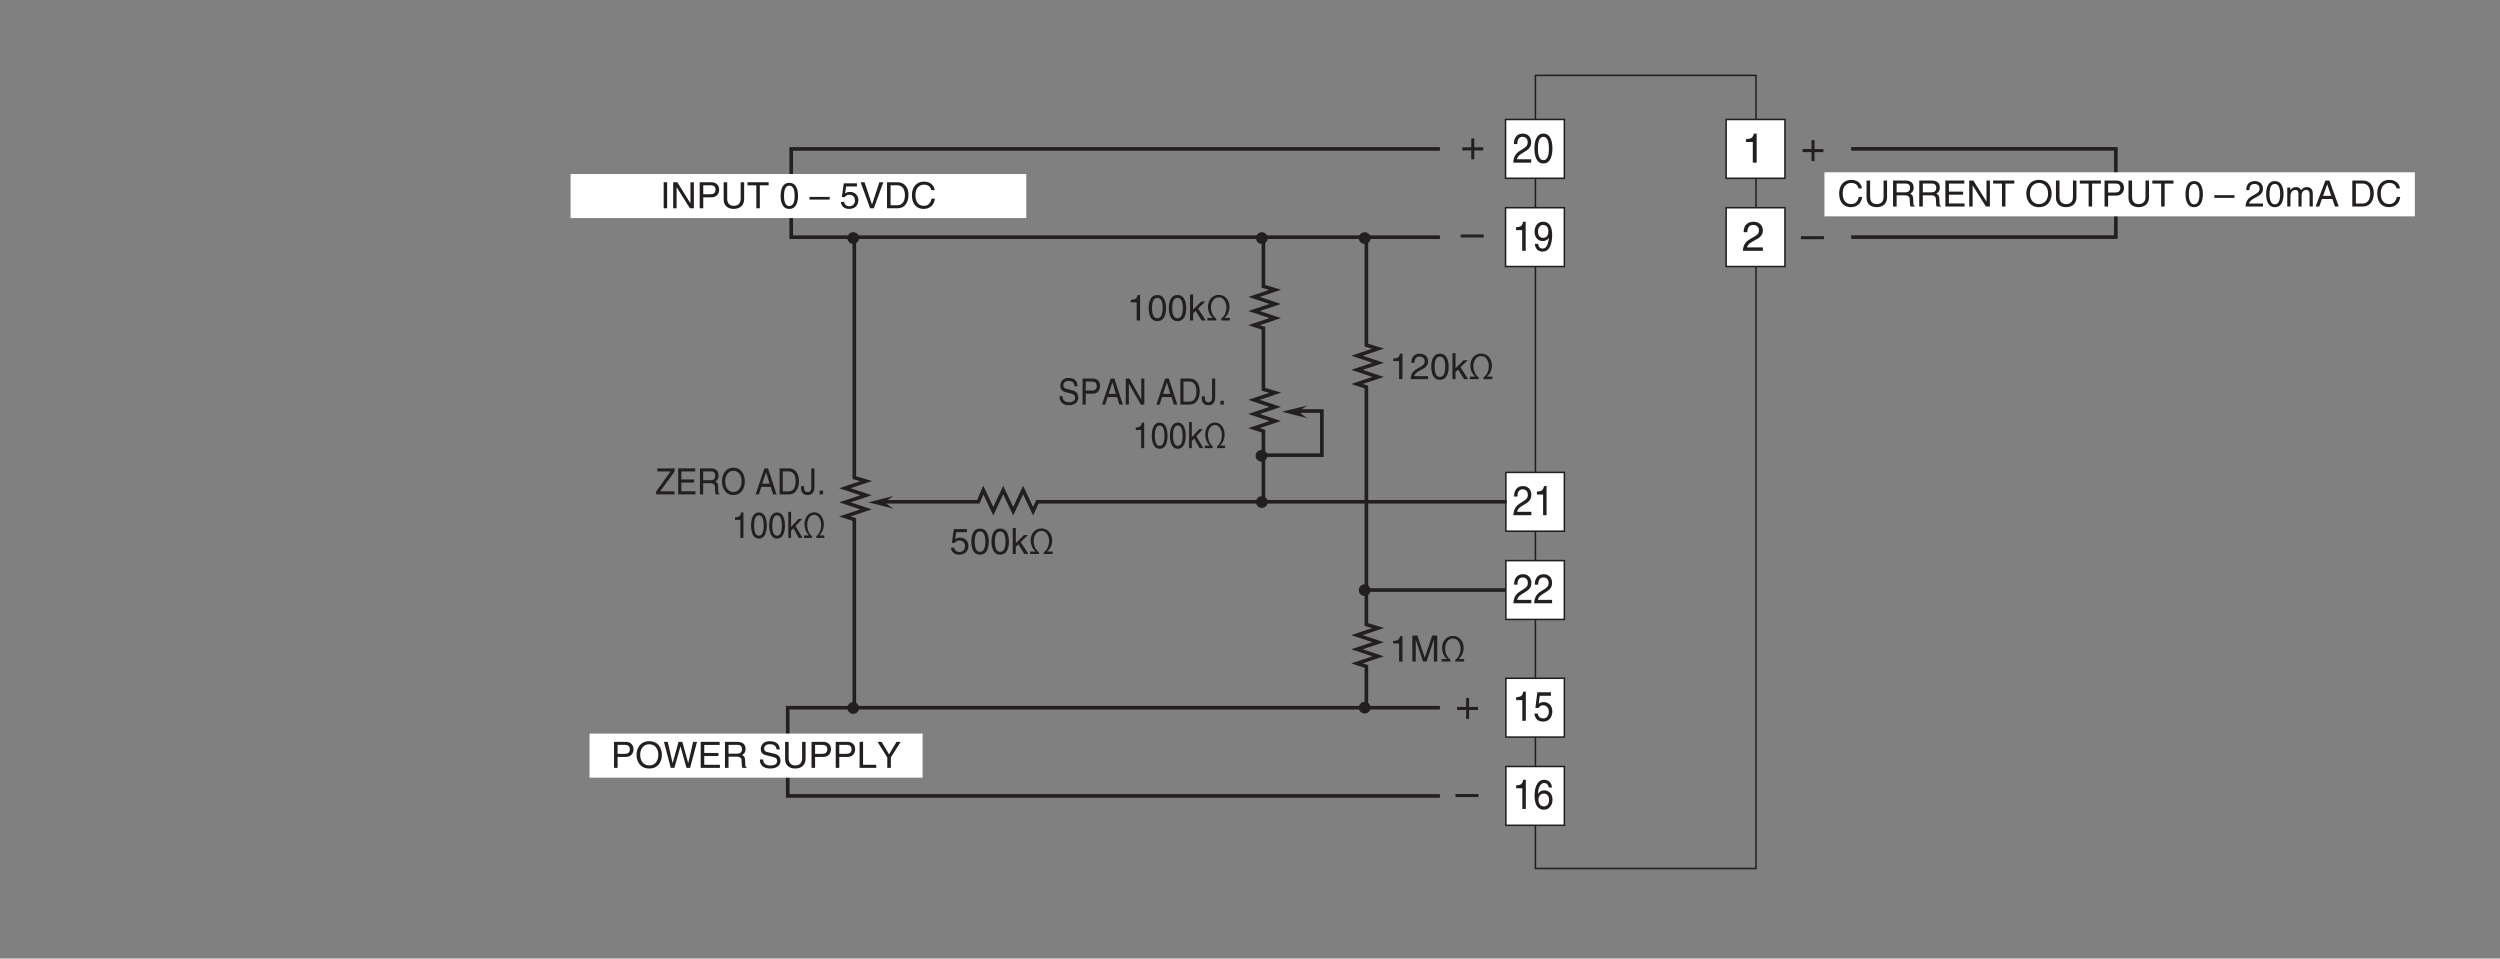 <?xml version="1.0" encoding="UTF-8"?>
<svg xmlns="http://www.w3.org/2000/svg" xmlns:xlink="http://www.w3.org/1999/xlink" width="481.9pt" height="184.77pt" viewBox="0 0 481.9 184.77" version="1.2">
<rect x="0" y="0" width="481.9" height="184.77" fill="#808080" stroke="none"/>
<defs>
<g>
<symbol overflow="visible" id="glyph0-0">
<path style="stroke:none;" d="M 0 0 L 4 0 L 4 -5.594 L 0 -5.594 Z M 2 -3.156 L 0.641 -5.188 L 3.359 -5.188 Z M 2.234 -2.797 L 3.594 -4.828 L 3.594 -0.766 Z M 0.641 -0.406 L 2 -2.438 L 3.359 -0.406 Z M 0.406 -4.828 L 1.75 -2.797 L 0.406 -0.766 Z M 0.406 -4.828 "/>
</symbol>
<symbol overflow="visible" id="glyph0-1">
<path style="stroke:none;" d="M 2.859 -5.609 L 2.312 -5.609 C 2.094 -4.688 1.719 -4.609 0.812 -4.547 L 0.812 -3.984 L 2.109 -3.984 L 2.109 0 L 2.859 0 Z M 2.859 -5.609 "/>
</symbol>
<symbol overflow="visible" id="glyph0-2">
<path style="stroke:none;" d="M 1.047 -3.594 C 1.078 -4 1.125 -4.984 2.188 -4.984 C 3.016 -4.984 3.297 -4.422 3.297 -3.969 C 3.297 -3.234 2.859 -3 2.266 -2.656 L 1.531 -2.234 C 0.781 -1.781 0.25 -1.172 0.203 0 L 4.047 0 L 4.047 -0.656 L 1 -0.656 C 1.031 -0.875 1.203 -1.312 1.969 -1.734 L 2.547 -2.062 C 3.391 -2.5 4.047 -2.938 4.047 -3.938 C 4.047 -4.984 3.266 -5.609 2.297 -5.609 C 1.688 -5.609 0.344 -5.422 0.344 -3.594 Z M 1.047 -3.594 "/>
</symbol>
<symbol overflow="visible" id="glyph0-3">
<path style="stroke:none;" d="M 2.047 -2.312 L 0.312 -2.312 L 0.312 -1.719 L 2.047 -1.719 L 2.047 0 L 2.625 0 L 2.625 -1.719 L 4.344 -1.719 L 4.344 -2.312 L 2.625 -2.312 L 2.625 -4.031 L 2.047 -4.031 Z M 2.047 -2.312 "/>
</symbol>
<symbol overflow="visible" id="glyph0-4">
<path style="stroke:none;" d="M 4.438 -2.5 L 0 -2.5 L 0 -1.922 L 4.438 -1.922 Z M 4.438 -2.5 "/>
</symbol>
<symbol overflow="visible" id="glyph1-0">
<path style="stroke:none;" d="M 0 0 L 3.594 0 L 3.594 -5.594 L 0 -5.594 Z M 1.797 -3.156 L 0.578 -5.188 L 3.016 -5.188 Z M 2.016 -2.797 L 3.234 -4.828 L 3.234 -0.766 Z M 0.578 -0.406 L 1.797 -2.438 L 3.016 -0.406 Z M 0.359 -4.828 L 1.578 -2.797 L 0.359 -0.766 Z M 0.359 -4.828 "/>
</symbol>
<symbol overflow="visible" id="glyph1-1">
<path style="stroke:none;" d="M 2.578 -5.609 L 2.078 -5.609 C 1.891 -4.688 1.547 -4.609 0.719 -4.547 L 0.719 -3.984 L 1.906 -3.984 L 1.906 0 L 2.578 0 Z M 2.578 -5.609 "/>
</symbol>
<symbol overflow="visible" id="glyph1-2">
<path style="stroke:none;" d="M 1.266 -4.812 L 3.422 -4.812 L 3.422 -5.5 L 0.797 -5.5 L 0.422 -2.484 L 0.969 -2.453 C 1.203 -2.797 1.531 -2.984 1.891 -2.984 C 2.516 -2.984 3.016 -2.547 3.016 -1.734 C 3.016 -1.031 2.609 -0.453 1.953 -0.453 C 1.391 -0.453 0.953 -0.75 0.891 -1.391 L 0.234 -1.391 C 0.359 -0.141 1.203 0.156 1.859 0.156 C 3.438 0.156 3.688 -1.203 3.688 -1.828 C 3.688 -2.984 2.859 -3.609 2.031 -3.609 C 1.578 -3.609 1.266 -3.453 1.062 -3.266 Z M 1.266 -4.812 "/>
</symbol>
<symbol overflow="visible" id="glyph1-3">
<path style="stroke:none;" d="M 0.953 -3.594 C 0.969 -4 1.016 -4.984 1.969 -4.984 C 2.703 -4.984 2.969 -4.422 2.969 -3.969 C 2.969 -3.234 2.578 -3 2.047 -2.656 L 1.375 -2.234 C 0.703 -1.781 0.219 -1.172 0.188 0 L 3.641 0 L 3.641 -0.656 L 0.906 -0.656 C 0.922 -0.875 1.078 -1.312 1.766 -1.734 L 2.297 -2.062 C 3.047 -2.5 3.641 -2.938 3.641 -3.938 C 3.641 -4.984 2.938 -5.609 2.062 -5.609 C 1.516 -5.609 0.312 -5.422 0.312 -3.594 Z M 0.953 -3.594 "/>
</symbol>
<symbol overflow="visible" id="glyph1-4">
<path style="stroke:none;" d="M 3.609 -4.125 C 3.547 -5.266 2.719 -5.609 2.141 -5.609 C 0.625 -5.609 0.266 -3.844 0.266 -2.609 C 0.266 -1.875 0.359 -1.188 0.656 -0.656 C 1.016 -0.047 1.578 0.156 1.969 0.156 C 2.672 0.156 2.969 -0.062 3.234 -0.391 C 3.594 -0.812 3.719 -1.219 3.719 -1.797 C 3.719 -3.141 2.766 -3.578 2.141 -3.578 C 1.453 -3.578 1.094 -3.188 0.938 -2.891 L 0.922 -2.906 C 0.922 -3.5 1.141 -4.984 2.125 -4.984 C 2.672 -4.984 2.922 -4.609 3 -4.125 Z M 1.016 -1.719 C 1.016 -2.391 1.344 -2.953 2.047 -2.953 C 2.828 -2.953 3.062 -2.266 3.062 -1.766 C 3.062 -1 2.688 -0.484 2.078 -0.484 C 1.344 -0.484 1.016 -1.125 1.016 -1.719 Z M 1.016 -1.719 "/>
</symbol>
<symbol overflow="visible" id="glyph1-5">
<path style="stroke:none;" d="M 3.062 -2.734 C 3.062 -1.328 2.719 -0.484 2 -0.484 C 1.266 -0.484 0.938 -1.328 0.938 -2.734 C 0.938 -4.141 1.266 -4.984 2 -4.984 C 2.719 -4.984 3.062 -4.141 3.062 -2.734 Z M 3.734 -2.734 C 3.734 -3.891 3.453 -5.609 2 -5.609 C 0.547 -5.609 0.266 -3.891 0.266 -2.734 C 0.266 -1.562 0.547 0.156 2 0.156 C 3.453 0.156 3.734 -1.562 3.734 -2.734 Z M 3.734 -2.734 "/>
</symbol>
<symbol overflow="visible" id="glyph1-6">
<path style="stroke:none;" d="M 1.891 -1.875 C 2.359 -1.875 2.859 -2.109 3.047 -2.547 L 3.062 -2.531 C 2.906 -1.078 2.531 -0.438 1.844 -0.438 C 1.328 -0.438 1.031 -0.781 0.984 -1.344 L 0.359 -1.344 C 0.359 -0.812 0.672 0.156 1.859 0.156 C 3.594 0.156 3.688 -2.406 3.688 -3.016 C 3.688 -3.922 3.531 -5.609 1.922 -5.609 C 0.859 -5.609 0.297 -4.703 0.297 -3.688 C 0.297 -2.578 0.953 -1.875 1.891 -1.875 Z M 1.984 -2.5 C 1.562 -2.5 0.953 -2.641 0.953 -3.719 C 0.953 -4.469 1.344 -4.984 1.938 -4.984 C 2.656 -4.984 2.953 -4.422 2.953 -3.781 C 2.953 -2.672 2.312 -2.5 1.984 -2.5 Z M 1.984 -2.5 "/>
</symbol>
<symbol overflow="visible" id="glyph2-0">
<path style="stroke:none;" d="M 0 0 L 3.5 0 L 3.5 -4.891 L 0 -4.891 Z M 1.75 -2.766 L 0.562 -4.547 L 2.938 -4.547 Z M 1.953 -2.438 L 3.141 -4.219 L 3.141 -0.656 Z M 0.562 -0.344 L 1.75 -2.125 L 2.938 -0.344 Z M 0.344 -4.219 L 1.531 -2.438 L 0.344 -0.656 Z M 0.344 -4.219 "/>
</symbol>
<symbol overflow="visible" id="glyph2-1">
<path style="stroke:none;" d="M 1.234 -4.203 L 3.312 -4.203 L 3.312 -4.812 L 0.781 -4.812 L 0.406 -2.172 L 0.938 -2.141 C 1.172 -2.438 1.484 -2.609 1.844 -2.609 C 2.453 -2.609 2.938 -2.234 2.938 -1.516 C 2.938 -0.906 2.531 -0.391 1.906 -0.391 C 1.344 -0.391 0.922 -0.656 0.859 -1.219 L 0.219 -1.219 C 0.344 -0.125 1.172 0.125 1.812 0.125 C 3.344 0.125 3.594 -1.047 3.594 -1.594 C 3.594 -2.609 2.766 -3.156 1.984 -3.156 C 1.531 -3.156 1.234 -3.016 1.031 -2.859 Z M 1.234 -4.203 "/>
</symbol>
<symbol overflow="visible" id="glyph2-2">
<path style="stroke:none;" d="M 2.969 -2.391 C 2.969 -1.156 2.641 -0.422 1.938 -0.422 C 1.234 -0.422 0.922 -1.156 0.922 -2.391 C 0.922 -3.625 1.234 -4.359 1.938 -4.359 C 2.641 -4.359 2.969 -3.625 2.969 -2.391 Z M 3.625 -2.391 C 3.625 -3.406 3.359 -4.906 1.938 -4.906 C 0.531 -4.906 0.266 -3.406 0.266 -2.391 C 0.266 -1.375 0.531 0.125 1.938 0.125 C 3.359 0.125 3.625 -1.375 3.625 -2.391 Z M 3.625 -2.391 "/>
</symbol>
<symbol overflow="visible" id="glyph2-3">
<path style="stroke:none;" d="M 2.016 -2.297 L 3.422 -3.656 L 2.641 -3.656 L 1.062 -2.109 L 1.062 -5.016 L 0.469 -5.016 L 0.469 0 L 1.062 0 L 1.062 -1.391 L 1.578 -1.844 L 2.703 0 L 3.5 0 Z M 2.016 -2.297 "/>
</symbol>
<symbol overflow="visible" id="glyph2-4">
<path style="stroke:none;" d="M 1.359 -0.484 L 0.328 -0.484 L 0.328 0 L 2.031 0 L 2.031 -0.359 C 1.516 -0.672 1.016 -1.484 1.016 -2.531 C 1.016 -3.594 1.609 -4.453 2.516 -4.453 C 3.484 -4.453 3.984 -3.453 3.984 -2.547 C 3.984 -1.438 3.484 -0.688 2.969 -0.359 L 2.969 0 L 4.672 0 L 4.672 -0.484 L 3.625 -0.484 L 3.625 -0.5 C 4.109 -0.891 4.578 -1.656 4.578 -2.656 C 4.578 -3.828 3.797 -4.938 2.516 -4.938 C 1.312 -4.938 0.422 -3.969 0.422 -2.625 C 0.422 -1.656 0.875 -0.922 1.359 -0.5 Z M 1.359 -0.484 "/>
</symbol>
<symbol overflow="visible" id="glyph2-5">
<path style="stroke:none;" d="M 2.5 -4.906 L 2.031 -4.906 C 1.828 -4.109 1.5 -4.031 0.703 -3.969 L 0.703 -3.484 L 1.844 -3.484 L 1.844 0 L 2.5 0 Z M 2.5 -4.906 "/>
</symbol>
<symbol overflow="visible" id="glyph2-6">
<path style="stroke:none;" d="M 0.922 -3.156 C 0.938 -3.5 0.984 -4.359 1.906 -4.359 C 2.641 -4.359 2.891 -3.859 2.891 -3.469 C 2.891 -2.828 2.5 -2.625 1.984 -2.328 L 1.328 -1.953 C 0.672 -1.562 0.219 -1.016 0.188 0 L 3.547 0 L 3.547 -0.578 L 0.875 -0.578 C 0.906 -0.766 1.047 -1.156 1.719 -1.516 L 2.234 -1.797 C 2.969 -2.188 3.547 -2.562 3.547 -3.438 C 3.547 -4.359 2.859 -4.906 2 -4.906 C 1.469 -4.906 0.312 -4.75 0.312 -3.156 Z M 0.922 -3.156 "/>
</symbol>
<symbol overflow="visible" id="glyph2-7">
<path style="stroke:none;" d="M 5.312 0 L 5.312 -5.016 L 4.344 -5.016 L 2.922 -0.781 L 2.906 -0.781 L 1.484 -5.016 L 0.516 -5.016 L 0.516 0 L 1.172 0 L 1.172 -2.969 C 1.172 -3.109 1.156 -3.75 1.156 -4.203 L 1.172 -4.203 L 2.578 0 L 3.25 0 L 4.656 -4.219 L 4.672 -4.219 C 4.672 -3.75 4.656 -3.109 4.656 -2.969 L 4.656 0 Z M 5.312 0 "/>
</symbol>
<symbol overflow="visible" id="glyph2-8">
<path style="stroke:none;" d="M 1.281 -4.438 L 2.656 -4.438 C 3.219 -4.438 3.641 -4.234 3.641 -3.594 C 3.641 -2.922 3.234 -2.703 2.625 -2.703 L 1.281 -2.703 Z M 1.281 -2.109 L 2.859 -2.109 C 3.953 -2.109 4.344 -2.906 4.344 -3.609 C 4.344 -4.422 3.781 -5.016 2.859 -5.016 L 0.594 -5.016 L 0.594 0 L 1.281 0 Z M 1.281 -2.109 "/>
</symbol>
<symbol overflow="visible" id="glyph2-9">
<path style="stroke:none;" d="M 4.469 -2.5 C 4.469 -1.328 3.812 -0.469 2.719 -0.469 C 1.625 -0.469 0.969 -1.328 0.969 -2.5 C 0.969 -3.688 1.625 -4.547 2.719 -4.547 C 3.812 -4.547 4.469 -3.688 4.469 -2.5 Z M 5.156 -2.5 C 5.156 -3.594 4.594 -5.141 2.719 -5.141 C 0.844 -5.141 0.266 -3.594 0.266 -2.5 C 0.266 -1.422 0.844 0.125 2.719 0.125 C 4.594 0.125 5.156 -1.422 5.156 -2.5 Z M 5.156 -2.5 "/>
</symbol>
<symbol overflow="visible" id="glyph2-10">
<path style="stroke:none;" d="M 3.297 -4.156 L 4.453 0 L 5.156 0 L 6.484 -5.016 L 5.734 -5.016 L 4.797 -0.938 L 4.781 -0.938 L 3.656 -5.016 L 2.922 -5.016 L 1.797 -0.938 L 1.781 -0.938 L 0.844 -5.016 L 0.109 -5.016 L 1.422 0 L 2.125 0 Z M 3.297 -4.156 "/>
</symbol>
<symbol overflow="visible" id="glyph2-11">
<path style="stroke:none;" d="M 4.297 -0.594 L 1.281 -0.594 L 1.281 -2.281 L 4.016 -2.281 L 4.016 -2.875 L 1.281 -2.875 L 1.281 -4.422 L 4.25 -4.422 L 4.25 -5.016 L 0.594 -5.016 L 0.594 0 L 4.297 0 Z M 4.297 -0.594 "/>
</symbol>
<symbol overflow="visible" id="glyph2-12">
<path style="stroke:none;" d="M 1.297 -2.156 L 2.938 -2.156 C 3.75 -2.156 3.828 -1.672 3.828 -1.25 C 3.828 -1.062 3.844 -0.312 3.953 0 L 4.781 0 L 4.781 -0.109 C 4.562 -0.234 4.531 -0.328 4.531 -0.609 L 4.484 -1.516 C 4.453 -2.219 4.172 -2.344 3.891 -2.469 C 4.203 -2.656 4.578 -2.922 4.578 -3.672 C 4.578 -4.734 3.75 -5.016 2.938 -5.016 L 0.609 -5.016 L 0.609 0 L 1.297 0 Z M 1.297 -4.438 L 2.984 -4.438 C 3.312 -4.438 3.891 -4.375 3.891 -3.594 C 3.891 -2.859 3.359 -2.734 2.859 -2.734 L 1.297 -2.734 Z M 1.297 -4.438 "/>
</symbol>
<symbol overflow="visible" id="glyph2-13">
<path style="stroke:none;" d=""/>
</symbol>
<symbol overflow="visible" id="glyph2-14">
<path style="stroke:none;" d="M 4.188 -3.547 C 4.156 -4.094 3.984 -5.141 2.234 -5.141 C 1.016 -5.141 0.516 -4.375 0.516 -3.594 C 0.516 -2.719 1.25 -2.5 1.578 -2.422 L 2.609 -2.172 C 3.422 -1.984 3.672 -1.812 3.672 -1.297 C 3.672 -0.578 2.844 -0.453 2.359 -0.453 C 1.719 -0.453 0.984 -0.719 0.984 -1.625 L 0.344 -1.625 C 0.344 -1.156 0.422 -0.734 0.859 -0.344 C 1.078 -0.141 1.438 0.125 2.375 0.125 C 3.234 0.125 4.328 -0.203 4.328 -1.391 C 4.328 -2.172 3.844 -2.562 3.188 -2.719 L 1.766 -3.047 C 1.469 -3.125 1.172 -3.266 1.172 -3.688 C 1.172 -4.453 1.891 -4.562 2.312 -4.562 C 2.875 -4.562 3.516 -4.328 3.562 -3.547 Z M 4.188 -3.547 "/>
</symbol>
<symbol overflow="visible" id="glyph2-15">
<path style="stroke:none;" d="M 3.828 -5.016 L 3.828 -1.844 C 3.828 -0.75 3.125 -0.469 2.5 -0.469 C 1.891 -0.469 1.234 -0.766 1.234 -1.859 L 1.234 -5.016 L 0.547 -5.016 L 0.547 -1.672 C 0.547 -0.734 1.125 0.125 2.484 0.125 C 3.859 0.125 4.5 -0.734 4.5 -1.766 L 4.5 -5.016 Z M 3.828 -5.016 "/>
</symbol>
<symbol overflow="visible" id="glyph2-16">
<path style="stroke:none;" d="M 1.203 -5.016 L 0.531 -5.016 L 0.531 0 L 3.75 0 L 3.75 -0.594 L 1.203 -0.594 Z M 1.203 -5.016 "/>
</symbol>
<symbol overflow="visible" id="glyph2-17">
<path style="stroke:none;" d="M 2.672 -2.016 L 4.562 -5.016 L 3.766 -5.016 L 2.328 -2.609 L 0.891 -5.016 L 0.094 -5.016 L 1.984 -2.016 L 1.984 0 L 2.672 0 Z M 2.672 -2.016 "/>
</symbol>
<symbol overflow="visible" id="glyph2-18">
<path style="stroke:none;" d="M 1.312 -5.016 L 0.641 -5.016 L 0.641 0 L 1.312 0 Z M 1.312 -5.016 "/>
</symbol>
<symbol overflow="visible" id="glyph2-19">
<path style="stroke:none;" d="M 3.859 -0.969 L 3.844 -0.969 L 1.328 -5.016 L 0.531 -5.016 L 0.531 0 L 1.188 0 L 1.188 -4.047 L 1.203 -4.047 L 3.75 0 L 4.516 0 L 4.516 -5.016 L 3.859 -5.016 Z M 3.859 -0.969 "/>
</symbol>
<symbol overflow="visible" id="glyph2-20">
<path style="stroke:none;" d="M 0.094 -4.422 L 1.797 -4.422 L 1.797 0 L 2.469 0 L 2.469 -4.422 L 4.172 -4.422 L 4.172 -5.016 L 0.094 -5.016 Z M 0.094 -4.422 "/>
</symbol>
<symbol overflow="visible" id="glyph2-21">
<path style="stroke:none;" d="M 3.891 -2.188 L 0 -2.188 L 0 -1.672 L 3.891 -1.672 Z M 3.891 -2.188 "/>
</symbol>
<symbol overflow="visible" id="glyph2-22">
<path style="stroke:none;" d="M 2.344 -0.734 L 2.328 -0.734 L 0.891 -5.016 L 0.141 -5.016 L 1.969 0 L 2.688 0 L 4.516 -5.016 L 3.75 -5.016 Z M 2.344 -0.734 "/>
</symbol>
<symbol overflow="visible" id="glyph2-23">
<path style="stroke:none;" d="M 0.562 0 L 2.562 0 C 4.219 0 4.703 -1.453 4.703 -2.578 C 4.703 -4.016 3.906 -5.016 2.594 -5.016 L 0.562 -5.016 Z M 1.25 -4.438 L 2.5 -4.438 C 3.422 -4.438 4.016 -3.797 4.016 -2.531 C 4.016 -1.266 3.438 -0.578 2.562 -0.578 L 1.25 -0.578 Z M 1.25 -4.438 "/>
</symbol>
<symbol overflow="visible" id="glyph2-24">
<path style="stroke:none;" d="M 4.703 -3.5 C 4.609 -4.344 3.938 -5.141 2.641 -5.141 C 1.188 -5.141 0.312 -4.078 0.312 -2.531 C 0.312 -0.609 1.422 0.125 2.562 0.125 C 2.938 0.125 4.484 0.047 4.75 -1.844 L 4.094 -1.844 C 3.875 -0.672 3.109 -0.469 2.672 -0.469 C 1.422 -0.469 1 -1.375 1 -2.562 C 1 -3.875 1.734 -4.547 2.641 -4.547 C 3.125 -4.547 3.859 -4.391 4.047 -3.5 Z M 4.703 -3.5 "/>
</symbol>
<symbol overflow="visible" id="glyph2-25">
<path style="stroke:none;" d="M 0.453 0 L 1.062 0 L 1.062 -1.984 C 1.062 -2.984 1.688 -3.203 2.031 -3.203 C 2.484 -3.203 2.609 -2.828 2.609 -2.531 L 2.609 0 L 3.219 0 L 3.219 -2.234 C 3.219 -2.719 3.562 -3.203 4.078 -3.203 C 4.609 -3.203 4.75 -2.859 4.75 -2.359 L 4.75 0 L 5.375 0 L 5.375 -2.531 C 5.375 -3.562 4.625 -3.75 4.234 -3.75 C 3.672 -3.75 3.422 -3.5 3.125 -3.156 C 3.016 -3.359 2.812 -3.75 2.156 -3.75 C 1.5 -3.75 1.188 -3.328 1.047 -3.141 L 1.031 -3.141 L 1.031 -3.656 L 0.453 -3.656 Z M 0.453 0 "/>
</symbol>
<symbol overflow="visible" id="glyph2-26">
<path style="stroke:none;" d="M 3.328 -1.453 L 3.828 0 L 4.562 0 L 2.75 -5.016 L 1.984 -5.016 L 0.094 0 L 0.797 0 L 1.312 -1.453 Z M 1.531 -2.062 L 2.328 -4.266 L 2.344 -4.266 L 3.094 -2.062 Z M 1.531 -2.062 "/>
</symbol>
<symbol overflow="visible" id="glyph3-0">
<path style="stroke:none;" d="M 0 0 L 3.141 0 L 3.141 -4.891 L 0 -4.891 Z M 1.578 -2.766 L 0.5 -4.547 L 2.641 -4.547 Z M 1.766 -2.438 L 2.828 -4.219 L 2.828 -0.656 Z M 0.5 -0.344 L 1.578 -2.125 L 2.641 -0.344 Z M 0.312 -4.219 L 1.391 -2.438 L 0.312 -0.656 Z M 0.312 -4.219 "/>
</symbol>
<symbol overflow="visible" id="glyph3-1">
<path style="stroke:none;" d="M 3.703 -0.594 L 0.922 -0.594 L 3.703 -4.422 L 3.703 -5.016 L 0.359 -5.016 L 0.359 -4.422 L 2.922 -4.422 L 0.141 -0.562 L 0.141 0 L 3.703 0 Z M 3.703 -0.594 "/>
</symbol>
<symbol overflow="visible" id="glyph3-2">
<path style="stroke:none;" d="M 3.875 -0.594 L 1.156 -0.594 L 1.156 -2.281 L 3.625 -2.281 L 3.625 -2.875 L 1.156 -2.875 L 1.156 -4.422 L 3.828 -4.422 L 3.828 -5.016 L 0.547 -5.016 L 0.547 0 L 3.875 0 Z M 3.875 -0.594 "/>
</symbol>
<symbol overflow="visible" id="glyph3-3">
<path style="stroke:none;" d="M 1.172 -2.156 L 2.641 -2.156 C 3.375 -2.156 3.453 -1.672 3.453 -1.25 C 3.453 -1.062 3.469 -0.312 3.562 0 L 4.312 0 L 4.312 -0.109 C 4.125 -0.234 4.094 -0.328 4.078 -0.609 L 4.047 -1.516 C 4.016 -2.219 3.766 -2.344 3.5 -2.469 C 3.797 -2.656 4.125 -2.922 4.125 -3.672 C 4.125 -4.734 3.391 -5.016 2.641 -5.016 L 0.547 -5.016 L 0.547 0 L 1.172 0 Z M 1.172 -4.438 L 2.688 -4.438 C 2.984 -4.438 3.5 -4.375 3.5 -3.594 C 3.5 -2.859 3.031 -2.734 2.578 -2.734 L 1.172 -2.734 Z M 1.172 -4.438 "/>
</symbol>
<symbol overflow="visible" id="glyph3-4">
<path style="stroke:none;" d="M 4.031 -2.5 C 4.031 -1.328 3.438 -0.469 2.453 -0.469 C 1.469 -0.469 0.875 -1.328 0.875 -2.5 C 0.875 -3.688 1.469 -4.547 2.453 -4.547 C 3.438 -4.547 4.031 -3.688 4.031 -2.5 Z M 4.656 -2.5 C 4.656 -3.594 4.141 -5.141 2.453 -5.141 C 0.766 -5.141 0.25 -3.594 0.25 -2.5 C 0.25 -1.422 0.766 0.125 2.453 0.125 C 4.141 0.125 4.656 -1.422 4.656 -2.5 Z M 4.656 -2.5 "/>
</symbol>
<symbol overflow="visible" id="glyph3-5">
<path style="stroke:none;" d=""/>
</symbol>
<symbol overflow="visible" id="glyph3-6">
<path style="stroke:none;" d="M 3 -1.453 L 3.453 0 L 4.125 0 L 2.484 -5.016 L 1.781 -5.016 L 0.094 0 L 0.719 0 L 1.188 -1.453 Z M 1.375 -2.062 L 2.109 -4.266 L 2.781 -2.062 Z M 1.375 -2.062 "/>
</symbol>
<symbol overflow="visible" id="glyph3-7">
<path style="stroke:none;" d="M 0.516 0 L 2.312 0 C 3.797 0 4.25 -1.453 4.25 -2.578 C 4.25 -4.016 3.516 -5.016 2.344 -5.016 L 0.516 -5.016 Z M 1.125 -4.438 L 2.266 -4.438 C 3.094 -4.438 3.609 -3.797 3.609 -2.531 C 3.609 -1.266 3.094 -0.578 2.297 -0.578 L 1.125 -0.578 Z M 1.125 -4.438 "/>
</symbol>
<symbol overflow="visible" id="glyph3-8">
<path style="stroke:none;" d="M 0.109 -1.609 L 0.109 -1.125 C 0.109 -0.656 0.344 0.125 1.391 0.125 C 2 0.125 2.688 -0.188 2.688 -1.359 L 2.688 -5.016 L 2.078 -5.016 L 2.078 -1.312 C 2.078 -0.828 1.922 -0.453 1.359 -0.453 C 0.938 -0.453 0.688 -0.656 0.688 -1.266 L 0.688 -1.609 Z M 0.109 -1.609 "/>
</symbol>
<symbol overflow="visible" id="glyph3-9">
<path style="stroke:none;" d="M 1.203 -0.734 L 0.547 -0.734 L 0.547 0 L 1.203 0 Z M 1.203 -0.734 "/>
</symbol>
<symbol overflow="visible" id="glyph3-10">
<path style="stroke:none;" d="M 2.266 -4.906 L 1.828 -4.906 C 1.656 -4.109 1.359 -4.031 0.641 -3.969 L 0.641 -3.484 L 1.672 -3.484 L 1.672 0 L 2.266 0 Z M 2.266 -4.906 "/>
</symbol>
<symbol overflow="visible" id="glyph3-11">
<path style="stroke:none;" d="M 2.672 -2.391 C 2.672 -1.156 2.391 -0.422 1.75 -0.422 C 1.109 -0.422 0.828 -1.156 0.828 -2.391 C 0.828 -3.625 1.109 -4.359 1.75 -4.359 C 2.391 -4.359 2.672 -3.625 2.672 -2.391 Z M 3.266 -2.391 C 3.266 -3.406 3.016 -4.906 1.75 -4.906 C 0.484 -4.906 0.234 -3.406 0.234 -2.391 C 0.234 -1.375 0.484 0.125 1.75 0.125 C 3.016 0.125 3.266 -1.375 3.266 -2.391 Z M 3.266 -2.391 "/>
</symbol>
<symbol overflow="visible" id="glyph3-12">
<path style="stroke:none;" d="M 1.812 -2.297 L 3.078 -3.656 L 2.375 -3.656 L 0.953 -2.109 L 0.953 -5.016 L 0.422 -5.016 L 0.422 0 L 0.953 0 L 0.953 -1.391 L 1.422 -1.844 L 2.438 0 L 3.156 0 Z M 1.812 -2.297 "/>
</symbol>
<symbol overflow="visible" id="glyph3-13">
<path style="stroke:none;" d="M 1.219 -0.484 L 0.297 -0.484 L 0.297 0 L 1.828 0 L 1.828 -0.359 C 1.359 -0.672 0.922 -1.484 0.922 -2.531 C 0.922 -3.594 1.453 -4.453 2.266 -4.453 C 3.141 -4.453 3.594 -3.453 3.594 -2.547 C 3.594 -1.438 3.141 -0.688 2.672 -0.359 L 2.672 0 L 4.219 0 L 4.219 -0.484 L 3.281 -0.484 L 3.281 -0.5 C 3.703 -0.891 4.125 -1.656 4.125 -2.656 C 4.125 -3.828 3.422 -4.938 2.266 -4.938 C 1.188 -4.938 0.391 -3.969 0.391 -2.625 C 0.391 -1.656 0.781 -0.922 1.219 -0.5 Z M 1.219 -0.484 "/>
</symbol>
<symbol overflow="visible" id="glyph3-14">
<path style="stroke:none;" d="M 3.781 -3.547 C 3.75 -4.094 3.594 -5.141 2.016 -5.141 C 0.922 -5.141 0.453 -4.375 0.453 -3.594 C 0.453 -2.719 1.125 -2.5 1.422 -2.422 L 2.344 -2.172 C 3.094 -1.984 3.312 -1.812 3.312 -1.297 C 3.312 -0.578 2.562 -0.453 2.125 -0.453 C 1.547 -0.453 0.875 -0.719 0.875 -1.625 L 0.312 -1.625 C 0.312 -1.156 0.391 -0.734 0.766 -0.344 C 0.969 -0.141 1.297 0.125 2.141 0.125 C 2.906 0.125 3.906 -0.203 3.906 -1.391 C 3.906 -2.172 3.469 -2.562 2.875 -2.719 L 1.594 -3.047 C 1.328 -3.125 1.047 -3.266 1.047 -3.688 C 1.047 -4.453 1.703 -4.562 2.078 -4.562 C 2.594 -4.562 3.172 -4.328 3.203 -3.547 Z M 3.781 -3.547 "/>
</symbol>
<symbol overflow="visible" id="glyph3-15">
<path style="stroke:none;" d="M 1.156 -4.438 L 2.391 -4.438 C 2.891 -4.438 3.281 -4.234 3.281 -3.594 C 3.281 -2.922 2.922 -2.703 2.375 -2.703 L 1.156 -2.703 Z M 1.156 -2.109 L 2.578 -2.109 C 3.562 -2.109 3.922 -2.906 3.922 -3.609 C 3.922 -4.422 3.406 -5.016 2.578 -5.016 L 0.547 -5.016 L 0.547 0 L 1.156 0 Z M 1.156 -2.109 "/>
</symbol>
<symbol overflow="visible" id="glyph3-16">
<path style="stroke:none;" d="M 3.469 -0.969 L 1.203 -5.016 L 0.484 -5.016 L 0.484 0 L 1.078 0 L 1.078 -4.047 L 3.375 0 L 4.062 0 L 4.062 -5.016 L 3.469 -5.016 Z M 3.469 -0.969 "/>
</symbol>
</g>
</defs>
<g id="surface1">
<path style="fill:none;stroke-width:3;stroke-linecap:butt;stroke-linejoin:miter;stroke:rgb(13.73%,12.16%,12.549%);stroke-opacity:1;stroke-miterlimit:4;" d="M 2957.157 171.28 L 3382.373 171.28 L 3382.373 1700.095 L 2957.157 1700.095 Z M 2957.157 171.28 " transform="matrix(0.1,0,0,-0.1,0.25,184.54)"/>
<path style="fill:none;stroke-width:7;stroke-linecap:butt;stroke-linejoin:miter;stroke:rgb(13.73%,12.16%,12.549%);stroke-opacity:1;stroke-miterlimit:4;" d="M 3565.765 1388.34 L 4076.009 1388.34 L 4076.009 1558.434 L 3565.765 1558.434 " transform="matrix(0.1,0,0,-0.1,0.25,184.54)"/>
<path style="fill:none;stroke-width:7;stroke-linecap:butt;stroke-linejoin:miter;stroke:rgb(13.73%,12.16%,12.549%);stroke-opacity:1;stroke-miterlimit:4;" d="M 2773.061 1388.223 L 1522.639 1388.223 L 1522.639 1558.317 L 2773.061 1558.317 " transform="matrix(0.1,0,0,-0.1,0.25,184.54)"/>
<path style="fill:none;stroke-width:7;stroke-linecap:butt;stroke-linejoin:miter;stroke:rgb(13.73%,12.16%,12.549%);stroke-opacity:1;stroke-miterlimit:4;" d="M 2773.061 311.141 L 1515.951 311.141 L 1515.951 481.196 L 2773.061 481.196 " transform="matrix(0.1,0,0,-0.1,0.25,184.54)"/>
<path style="fill-rule:nonzero;fill:rgb(100%,100%,100%);fill-opacity:1;stroke-width:3;stroke-linecap:butt;stroke-linejoin:miter;stroke:rgb(13.73%,12.16%,12.549%);stroke-opacity:1;stroke-miterlimit:4;" d="M 3324.801 1501.723 L 3438.185 1501.723 L 3438.185 1615.106 L 3324.801 1615.106 Z M 3324.801 1501.723 " transform="matrix(0.1,0,0,-0.1,0.25,184.54)"/>
<g style="fill:rgb(13.73%,12.16%,12.549%);fill-opacity:1;">
  <use xlink:href="#glyph0-1" x="335.759" y="31.36"/>
</g>
<path style="fill-rule:nonzero;fill:rgb(100%,100%,100%);fill-opacity:1;stroke-width:3;stroke-linecap:butt;stroke-linejoin:miter;stroke:rgb(13.73%,12.16%,12.549%);stroke-opacity:1;stroke-miterlimit:4;" d="M 3324.801 1331.629 L 3438.185 1331.629 L 3438.185 1445.012 L 3324.801 1445.012 Z M 3324.801 1331.629 " transform="matrix(0.1,0,0,-0.1,0.25,184.54)"/>
<g style="fill:rgb(13.73%,12.16%,12.549%);fill-opacity:1;">
  <use xlink:href="#glyph0-2" x="335.759" y="48.347"/>
</g>
<path style="fill-rule:nonzero;fill:rgb(100%,100%,100%);fill-opacity:1;stroke-width:3;stroke-linecap:butt;stroke-linejoin:miter;stroke:rgb(13.73%,12.16%,12.549%);stroke-opacity:1;stroke-miterlimit:4;" d="M 2900.211 424.603 L 3012.968 424.603 L 3012.968 537.986 L 2900.211 537.986 Z M 2900.211 424.603 " transform="matrix(0.1,0,0,-0.1,0.25,184.54)"/>
<g style="fill:rgb(13.73%,12.16%,12.549%);fill-opacity:1;">
  <use xlink:href="#glyph1-1" x="291.542" y="138.937"/>
  <use xlink:href="#glyph1-2" x="295.54" y="138.937"/>
</g>
<path style="fill-rule:nonzero;fill:rgb(100%,100%,100%);fill-opacity:1;stroke-width:3;stroke-linecap:butt;stroke-linejoin:miter;stroke:rgb(13.73%,12.16%,12.549%);stroke-opacity:1;stroke-miterlimit:4;" d="M 2900.211 651.369 L 3012.968 651.369 L 3012.968 764.752 L 2900.211 764.752 Z M 2900.211 651.369 " transform="matrix(0.1,0,0,-0.1,0.25,184.54)"/>
<g style="fill:rgb(13.73%,12.16%,12.549%);fill-opacity:1;">
  <use xlink:href="#glyph1-3" x="291.542" y="116.289"/>
  <use xlink:href="#glyph1-3" x="295.54" y="116.289"/>
</g>
<path style="fill-rule:nonzero;fill:rgb(100%,100%,100%);fill-opacity:1;stroke-width:3;stroke-linecap:butt;stroke-linejoin:miter;stroke:rgb(13.73%,12.16%,12.549%);stroke-opacity:1;stroke-miterlimit:4;" d="M 2900.211 821.424 L 3012.968 821.424 L 3012.968 934.807 L 2900.211 934.807 Z M 2900.211 821.424 " transform="matrix(0.1,0,0,-0.1,0.25,184.54)"/>
<g style="fill:rgb(13.73%,12.16%,12.549%);fill-opacity:1;">
  <use xlink:href="#glyph1-3" x="291.542" y="99.305"/>
  <use xlink:href="#glyph1-1" x="295.54" y="99.305"/>
</g>
<path style="fill-rule:nonzero;fill:rgb(100%,100%,100%);fill-opacity:1;stroke-width:3;stroke-linecap:butt;stroke-linejoin:miter;stroke:rgb(13.73%,12.16%,12.549%);stroke-opacity:1;stroke-miterlimit:4;" d="M 2900.211 254.547 L 3012.968 254.547 L 3012.968 367.931 L 2900.211 367.931 Z M 2900.211 254.547 " transform="matrix(0.1,0,0,-0.1,0.25,184.54)"/>
<g style="fill:rgb(13.73%,12.16%,12.549%);fill-opacity:1;">
  <use xlink:href="#glyph1-1" x="291.542" y="155.924"/>
  <use xlink:href="#glyph1-4" x="295.54" y="155.924"/>
</g>
<path style="fill-rule:nonzero;fill:rgb(100%,100%,100%);fill-opacity:1;stroke-width:3;stroke-linecap:butt;stroke-linejoin:miter;stroke:rgb(13.73%,12.16%,12.549%);stroke-opacity:1;stroke-miterlimit:4;" d="M 2899.585 1501.723 L 3012.968 1501.723 L 3012.968 1615.106 L 2899.585 1615.106 Z M 2899.585 1501.723 " transform="matrix(0.1,0,0,-0.1,0.25,184.54)"/>
<g style="fill:rgb(13.73%,12.16%,12.549%);fill-opacity:1;">
  <use xlink:href="#glyph1-3" x="291.511" y="31.36"/>
  <use xlink:href="#glyph1-5" x="295.509" y="31.36"/>
</g>
<path style="fill-rule:nonzero;fill:rgb(100%,100%,100%);fill-opacity:1;stroke-width:3;stroke-linecap:butt;stroke-linejoin:miter;stroke:rgb(13.73%,12.16%,12.549%);stroke-opacity:1;stroke-miterlimit:4;" d="M 2899.585 1331.629 L 3012.968 1331.629 L 3012.968 1445.012 L 2899.585 1445.012 Z M 2899.585 1331.629 " transform="matrix(0.1,0,0,-0.1,0.25,184.54)"/>
<g style="fill:rgb(13.73%,12.16%,12.549%);fill-opacity:1;">
  <use xlink:href="#glyph1-1" x="291.511" y="48.347"/>
  <use xlink:href="#glyph1-6" x="295.509" y="48.347"/>
</g>
<g style="fill:rgb(13.73%,12.16%,12.549%);fill-opacity:1;">
  <use xlink:href="#glyph2-1" x="183.082" y="106.792"/>
  <use xlink:href="#glyph2-2" x="186.969" y="106.792"/>
  <use xlink:href="#glyph2-2" x="190.856" y="106.792"/>
  <use xlink:href="#glyph2-3" x="194.744" y="106.792"/>
  <use xlink:href="#glyph2-4" x="198.239" y="106.792"/>
</g>
<g style="fill:rgb(13.73%,12.16%,12.549%);fill-opacity:1;">
  <use xlink:href="#glyph2-5" x="267.843" y="73.084"/>
  <use xlink:href="#glyph2-6" x="271.73" y="73.084"/>
  <use xlink:href="#glyph2-2" x="275.618" y="73.084"/>
  <use xlink:href="#glyph2-3" x="279.505" y="73.084"/>
  <use xlink:href="#glyph2-4" x="283" y="73.084"/>
</g>
<g style="fill:rgb(13.73%,12.16%,12.549%);fill-opacity:1;">
  <use xlink:href="#glyph2-5" x="267.843" y="127.522"/>
  <use xlink:href="#glyph2-7" x="271.73" y="127.522"/>
  <use xlink:href="#glyph2-4" x="277.554" y="127.522"/>
</g>
<path style=" stroke:none;fill-rule:nonzero;fill:rgb(13.73%,12.16%,12.549%);fill-opacity:1;" d="M 164.469 47.02 C 165.094 47.02 165.602 46.512 165.602 45.887 C 165.602 45.262 165.094 44.754 164.469 44.754 C 163.848 44.754 163.34 45.262 163.34 45.887 C 163.34 46.512 163.848 47.02 164.469 47.02 "/>
<path style=" stroke:none;fill-rule:nonzero;fill:rgb(13.73%,12.16%,12.549%);fill-opacity:1;" d="M 164.469 137.609 C 165.094 137.609 165.602 137.102 165.602 136.477 C 165.602 135.852 165.094 135.344 164.469 135.344 C 163.848 135.344 163.34 135.852 163.34 136.477 C 163.34 137.102 163.848 137.609 164.469 137.609 "/>
<path style="fill:none;stroke-width:7;stroke-linecap:butt;stroke-linejoin:miter;stroke:rgb(13.73%,12.16%,12.549%);stroke-opacity:1;stroke-miterlimit:4;" d="M 1644.275 1388.262 L 1644.275 924.795 L 1666.92 917.989 L 1626.088 904.34 L 1666.92 890.729 L 1626.088 877.118 L 1666.92 863.508 L 1626.088 849.897 L 1644.275 843.952 L 1644.275 480.884 " transform="matrix(0.1,0,0,-0.1,0.25,184.54)"/>
<path style="fill:none;stroke-width:7;stroke-linecap:butt;stroke-linejoin:miter;stroke:rgb(13.73%,12.16%,12.549%);stroke-opacity:1;stroke-miterlimit:4;" d="M 1691.599 878.135 L 1883.322 878.135 L 1892.904 900.781 L 1912.147 859.949 L 1931.311 900.781 L 1950.515 859.949 L 1969.679 900.781 L 1988.883 859.949 L 1997.252 878.135 L 2901.658 878.135 " transform="matrix(0.1,0,0,-0.1,0.25,184.54)"/>
<path style="fill:none;stroke-width:7;stroke-linecap:butt;stroke-linejoin:miter;stroke:rgb(13.73%,12.16%,12.549%);stroke-opacity:1;stroke-miterlimit:4;" d="M 2627.02 708.041 L 2900.211 708.041 " transform="matrix(0.1,0,0,-0.1,0.25,184.54)"/>
<path style=" stroke:none;fill-rule:nonzero;fill:rgb(13.73%,12.16%,12.549%);fill-opacity:1;" d="M 242.031 87.863 C 242.031 87.234 242.535 86.73 243.164 86.73 C 243.789 86.73 244.297 87.234 244.297 87.863 C 244.297 88.488 243.789 88.992 243.164 88.992 C 242.535 88.992 242.031 88.488 242.031 87.863 "/>
<path style=" stroke:none;fill-rule:nonzero;fill:rgb(13.73%,12.16%,12.549%);fill-opacity:1;" d="M 242.102 96.773 C 242.102 96.148 242.609 95.641 243.234 95.641 C 243.859 95.641 244.367 96.148 244.367 96.773 C 244.367 97.398 243.859 97.906 243.234 97.906 C 242.609 97.906 242.102 97.398 242.102 96.773 "/>
<path style=" stroke:none;fill-rule:nonzero;fill:rgb(13.73%,12.16%,12.549%);fill-opacity:1;" d="M 242.102 45.891 C 242.102 45.266 242.609 44.758 243.234 44.758 C 243.859 44.758 244.367 45.266 244.367 45.891 C 244.367 46.516 243.859 47.023 243.234 47.023 C 242.609 47.023 242.102 46.516 242.102 45.891 "/>
<path style=" stroke:none;fill-rule:nonzero;fill:rgb(13.73%,12.16%,12.549%);fill-opacity:1;" d="M 252.043 78.148 L 247.109 79.363 L 252.035 80.613 C 250.062 79.375 250.117 79.316 252.043 78.148 "/>
<path style="fill:none;stroke-width:7;stroke-linecap:butt;stroke-linejoin:miter;stroke:rgb(13.73%,12.16%,12.549%);stroke-opacity:1;stroke-miterlimit:4;" d="M 2498.305 1053.079 L 2545.551 1053.079 L 2545.551 968.013 L 2432.168 968.013 " transform="matrix(0.1,0,0,-0.1,0.25,184.54)"/>
<path style="fill:none;stroke-width:7;stroke-linecap:butt;stroke-linejoin:miter;stroke:rgb(13.73%,12.16%,12.549%);stroke-opacity:1;stroke-miterlimit:4;" d="M 2432.872 1388.223 L 2432.872 1293.495 L 2455.557 1286.729 L 2414.686 1273.079 L 2455.557 1259.469 L 2414.686 1245.858 L 2455.557 1232.247 L 2414.686 1218.598 L 2432.872 1212.692 L 2432.872 1095.085 L 2455.557 1088.318 L 2414.686 1074.669 L 2455.557 1061.058 L 2414.686 1047.447 L 2455.557 1033.837 L 2414.686 1020.187 L 2432.872 1014.281 L 2432.872 878.761 " transform="matrix(0.1,0,0,-0.1,0.25,184.54)"/>
<path style=" stroke:none;fill-rule:nonzero;fill:rgb(13.73%,12.16%,12.549%);fill-opacity:1;" d="M 261.922 136.41 C 261.922 135.781 262.43 135.277 263.055 135.277 C 263.68 135.277 264.188 135.781 264.188 136.41 C 264.188 137.035 263.68 137.539 263.055 137.539 C 262.43 137.539 261.922 137.035 261.922 136.41 "/>
<path style=" stroke:none;fill-rule:nonzero;fill:rgb(13.73%,12.16%,12.549%);fill-opacity:1;" d="M 261.922 113.762 C 261.922 113.137 262.43 112.629 263.055 112.629 C 263.68 112.629 264.188 113.137 264.188 113.762 C 264.188 114.387 263.68 114.891 263.055 114.891 C 262.43 114.891 261.922 114.387 261.922 113.762 "/>
<path style=" stroke:none;fill-rule:nonzero;fill:rgb(13.73%,12.16%,12.549%);fill-opacity:1;" d="M 261.922 45.891 C 261.922 45.266 262.43 44.758 263.055 44.758 C 263.68 44.758 264.188 45.266 264.188 45.891 C 264.188 46.516 263.68 47.023 263.055 47.023 C 262.43 47.023 261.922 46.516 261.922 45.891 "/>
<path style="fill:none;stroke-width:7;stroke-linecap:butt;stroke-linejoin:miter;stroke:rgb(13.73%,12.16%,12.549%);stroke-opacity:1;stroke-miterlimit:4;" d="M 2631.322 1388.223 L 2631.322 1180.112 L 2653.967 1173.346 L 2613.135 1159.696 L 2653.967 1146.086 L 2613.135 1132.475 L 2653.967 1118.864 L 2613.135 1105.214 L 2631.322 1099.309 L 2631.322 641.591 L 2653.967 634.786 L 2613.135 621.136 L 2653.967 607.525 L 2613.135 593.915 L 2653.967 580.304 L 2613.135 566.654 L 2631.322 560.748 L 2631.322 481.94 " transform="matrix(0.1,0,0,-0.1,0.25,184.54)"/>
<g style="fill:rgb(13.73%,12.16%,12.549%);fill-opacity:1;">
  <use xlink:href="#glyph2-5" x="217.259" y="61.774"/>
  <use xlink:href="#glyph2-2" x="221.147" y="61.774"/>
  <use xlink:href="#glyph2-2" x="225.034" y="61.774"/>
  <use xlink:href="#glyph2-3" x="228.921" y="61.774"/>
  <use xlink:href="#glyph2-4" x="232.417" y="61.774"/>
</g>
<path style=" stroke:none;fill-rule:nonzero;fill:rgb(13.73%,12.16%,12.549%);fill-opacity:1;" d="M 172.285 98.055 L 167.355 96.836 L 172.277 95.59 C 170.309 96.824 170.359 96.883 172.285 98.055 "/>
<g style="fill:rgb(13.73%,12.16%,12.549%);fill-opacity:1;">
  <use xlink:href="#glyph0-3" x="347.142" y="31.042"/>
</g>
<g style="fill:rgb(13.73%,12.16%,12.549%);fill-opacity:1;">
  <use xlink:href="#glyph0-4" x="347.142" y="48.029"/>
</g>
<g style="fill:rgb(13.73%,12.16%,12.549%);fill-opacity:1;">
  <use xlink:href="#glyph0-3" x="281.557" y="30.711"/>
</g>
<g style="fill:rgb(13.73%,12.16%,12.549%);fill-opacity:1;">
  <use xlink:href="#glyph0-4" x="281.557" y="47.698"/>
</g>
<g style="fill:rgb(13.73%,12.16%,12.549%);fill-opacity:1;">
  <use xlink:href="#glyph0-3" x="280.558" y="138.576"/>
</g>
<g style="fill:rgb(13.73%,12.16%,12.549%);fill-opacity:1;">
  <use xlink:href="#glyph0-4" x="280.558" y="155.563"/>
</g>
<g style="fill:rgb(13.73%,12.16%,12.549%);fill-opacity:1;">
  <use xlink:href="#glyph3-1" x="126.336" y="95.299"/>
  <use xlink:href="#glyph3-2" x="130.18" y="95.299"/>
  <use xlink:href="#glyph3-3" x="134.377" y="95.299"/>
  <use xlink:href="#glyph3-4" x="138.92" y="95.299"/>
  <use xlink:href="#glyph3-5" x="143.815" y="95.299"/>
  <use xlink:href="#glyph3-6" x="145.565" y="95.299"/>
  <use xlink:href="#glyph3-7" x="149.761" y="95.299"/>
  <use xlink:href="#glyph3-8" x="154.304" y="95.299"/>
  <use xlink:href="#glyph3-9" x="157.45" y="95.299"/>
</g>
<g style="fill:rgb(13.73%,12.16%,12.549%);fill-opacity:1;">
  <use xlink:href="#glyph3-10" x="141.04" y="103.688"/>
  <use xlink:href="#glyph3-11" x="144.539" y="103.688"/>
  <use xlink:href="#glyph3-11" x="148.037" y="103.688"/>
  <use xlink:href="#glyph3-12" x="151.536" y="103.688"/>
  <use xlink:href="#glyph3-13" x="154.682" y="103.688"/>
</g>
<path style=" stroke:none;fill-rule:nonzero;fill:rgb(100%,100%,100%);fill-opacity:1;" d="M 113.637 149.906 L 177.84 149.906 L 177.84 141.41 L 113.637 141.41 Z M 113.637 149.906 "/>
<g style="fill:rgb(13.73%,12.16%,12.549%);fill-opacity:1;">
  <use xlink:href="#glyph2-8" x="117.768" y="148.013"/>
  <use xlink:href="#glyph2-9" x="122.432" y="148.013"/>
  <use xlink:href="#glyph2-10" x="127.871" y="148.013"/>
  <use xlink:href="#glyph2-11" x="134.471" y="148.013"/>
  <use xlink:href="#glyph2-12" x="139.134" y="148.013"/>
  <use xlink:href="#glyph2-13" x="144.181" y="148.013"/>
  <use xlink:href="#glyph2-14" x="146.125" y="148.013"/>
  <use xlink:href="#glyph2-15" x="150.788" y="148.013"/>
  <use xlink:href="#glyph2-8" x="155.836" y="148.013"/>
  <use xlink:href="#glyph2-8" x="160.499" y="148.013"/>
  <use xlink:href="#glyph2-16" x="165.162" y="148.013"/>
  <use xlink:href="#glyph2-17" x="169.05" y="148.013"/>
</g>
<path style=" stroke:none;fill-rule:nonzero;fill:rgb(100%,100%,100%);fill-opacity:1;" d="M 109.98 42.035 L 197.82 42.035 L 197.82 33.543 L 109.98 33.543 Z M 109.98 42.035 "/>
<g style="fill:rgb(13.73%,12.16%,12.549%);fill-opacity:1;">
  <use xlink:href="#glyph2-18" x="127.288" y="40.145"/>
  <use xlink:href="#glyph2-19" x="129.232" y="40.145"/>
  <use xlink:href="#glyph2-8" x="134.28" y="40.145"/>
  <use xlink:href="#glyph2-15" x="138.943" y="40.145"/>
  <use xlink:href="#glyph2-20" x="143.991" y="40.145"/>
  <use xlink:href="#glyph2-13" x="148.262" y="40.145"/>
  <use xlink:href="#glyph2-2" x="150.206" y="40.145"/>
  <use xlink:href="#glyph2-13" x="154.093" y="40.145"/>
  <use xlink:href="#glyph2-21" x="156.037" y="40.145"/>
  <use xlink:href="#glyph2-13" x="159.924" y="40.145"/>
  <use xlink:href="#glyph2-1" x="161.867" y="40.145"/>
  <use xlink:href="#glyph2-22" x="165.755" y="40.145"/>
  <use xlink:href="#glyph2-23" x="170.418" y="40.145"/>
  <use xlink:href="#glyph2-24" x="175.466" y="40.145"/>
</g>
<g style="fill:rgb(13.73%,12.16%,12.549%);fill-opacity:1;">
  <use xlink:href="#glyph3-14" x="203.93" y="77.987"/>
  <use xlink:href="#glyph3-15" x="208.127" y="77.987"/>
  <use xlink:href="#glyph3-6" x="212.324" y="77.987"/>
  <use xlink:href="#glyph3-16" x="216.521" y="77.987"/>
  <use xlink:href="#glyph3-5" x="221.064" y="77.987"/>
  <use xlink:href="#glyph3-6" x="222.813" y="77.987"/>
  <use xlink:href="#glyph3-7" x="227.01" y="77.987"/>
  <use xlink:href="#glyph3-8" x="231.553" y="77.987"/>
  <use xlink:href="#glyph3-9" x="234.699" y="77.987"/>
</g>
<g style="fill:rgb(13.73%,12.16%,12.549%);fill-opacity:1;">
  <use xlink:href="#glyph3-10" x="218.288" y="86.376"/>
  <use xlink:href="#glyph3-11" x="221.787" y="86.376"/>
  <use xlink:href="#glyph3-11" x="225.285" y="86.376"/>
  <use xlink:href="#glyph3-12" x="228.784" y="86.376"/>
  <use xlink:href="#glyph3-13" x="231.93" y="86.376"/>
</g>
<path style=" stroke:none;fill-rule:nonzero;fill:rgb(100%,100%,100%);fill-opacity:1;" d="M 351.68 41.703 L 465.488 41.703 L 465.488 33.211 L 351.68 33.211 Z M 351.68 41.703 "/>
<g style="fill:rgb(13.73%,12.16%,12.549%);fill-opacity:1;">
  <use xlink:href="#glyph2-24" x="354.202" y="39.811"/>
  <use xlink:href="#glyph2-15" x="359.25" y="39.811"/>
  <use xlink:href="#glyph2-12" x="364.297" y="39.811"/>
  <use xlink:href="#glyph2-12" x="369.345" y="39.811"/>
  <use xlink:href="#glyph2-11" x="374.393" y="39.811"/>
  <use xlink:href="#glyph2-19" x="379.056" y="39.811"/>
  <use xlink:href="#glyph2-20" x="384.104" y="39.811"/>
  <use xlink:href="#glyph2-13" x="388.375" y="39.811"/>
  <use xlink:href="#glyph2-9" x="390.319" y="39.811"/>
  <use xlink:href="#glyph2-15" x="395.758" y="39.811"/>
  <use xlink:href="#glyph2-20" x="400.806" y="39.811"/>
  <use xlink:href="#glyph2-8" x="405.078" y="39.811"/>
  <use xlink:href="#glyph2-15" x="409.741" y="39.811"/>
  <use xlink:href="#glyph2-20" x="414.789" y="39.811"/>
  <use xlink:href="#glyph2-13" x="419.06" y="39.811"/>
  <use xlink:href="#glyph2-2" x="421.004" y="39.811"/>
  <use xlink:href="#glyph2-13" x="424.891" y="39.811"/>
  <use xlink:href="#glyph2-21" x="426.835" y="39.811"/>
  <use xlink:href="#glyph2-13" x="430.722" y="39.811"/>
  <use xlink:href="#glyph2-6" x="432.665" y="39.811"/>
  <use xlink:href="#glyph2-2" x="436.553" y="39.811"/>
  <use xlink:href="#glyph2-25" x="440.44" y="39.811"/>
  <use xlink:href="#glyph2-26" x="446.263" y="39.811"/>
  <use xlink:href="#glyph2-13" x="450.927" y="39.811"/>
  <use xlink:href="#glyph2-23" x="452.87" y="39.811"/>
  <use xlink:href="#glyph2-24" x="457.918" y="39.811"/>
</g>
</g>
</svg>
